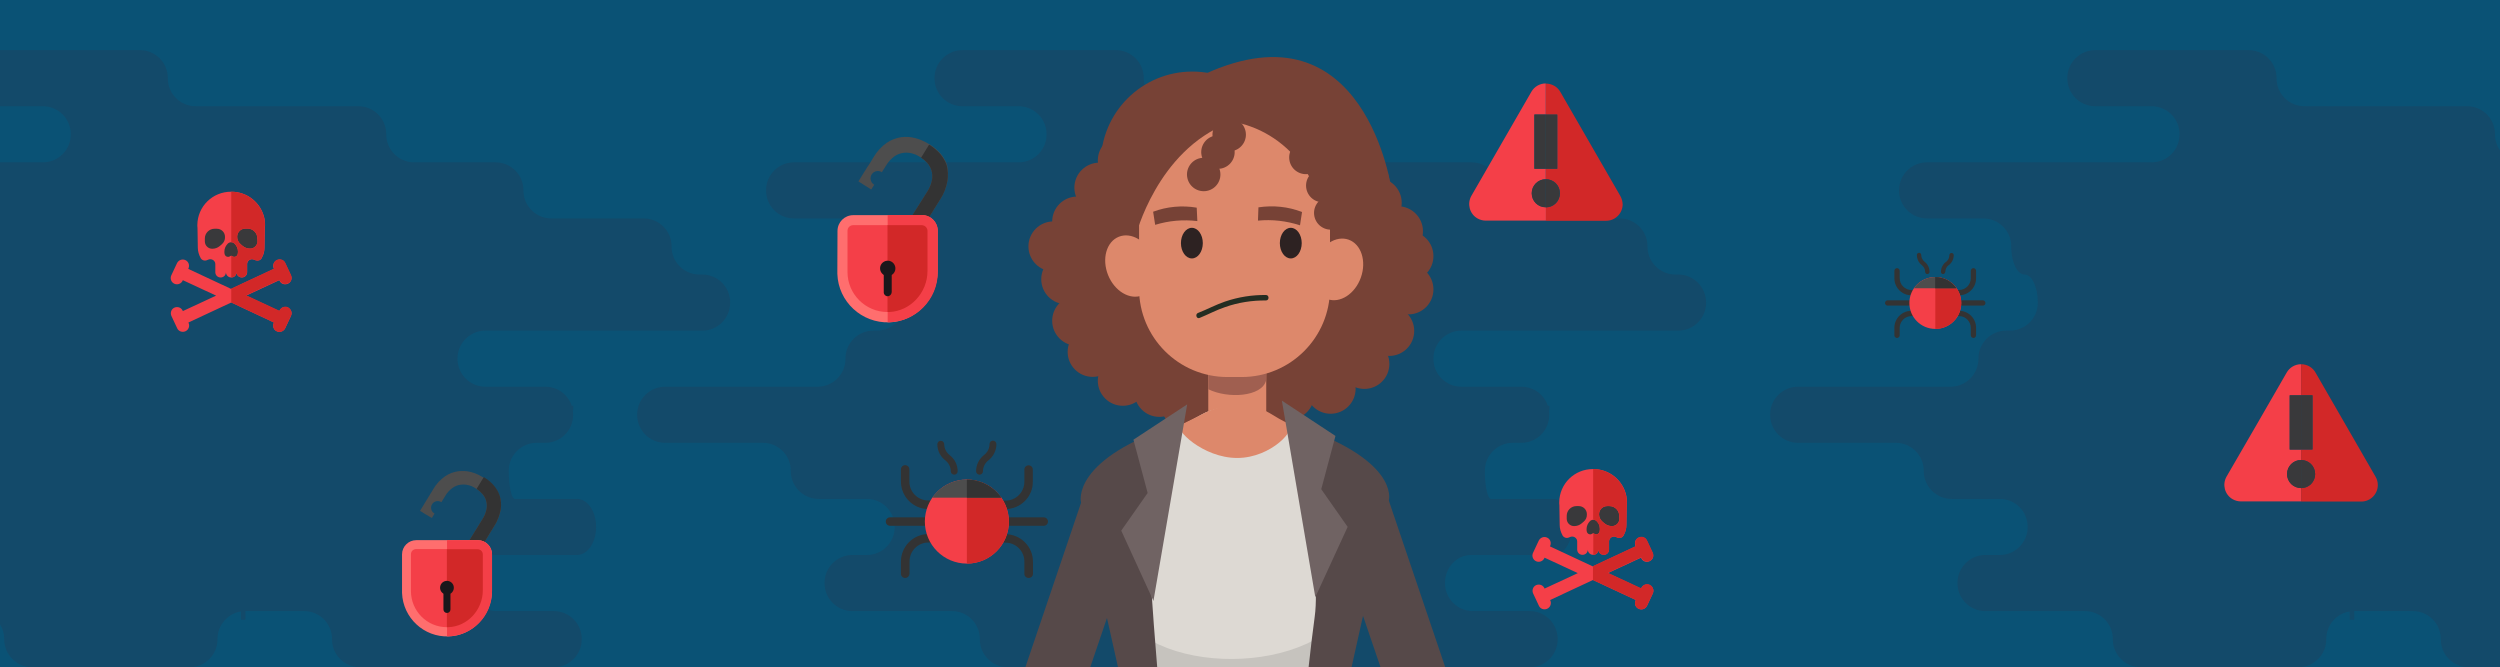 <?xml version="1.0" encoding="utf-8"?>
<!-- Generator: Adobe Illustrator 23.0.1, SVG Export Plug-In . SVG Version: 6.00 Build 0)  -->
<svg version="1.1" xmlns="http://www.w3.org/2000/svg" xmlns:xlink="http://www.w3.org/1999/xlink" x="0px" y="0px" width="1600px"
	 height="427px" viewBox="0 0 1600 427" style="enable-background:new 0 0 1600 427;" xml:space="preserve">
<style type="text/css">
	.st0{fill:#0A5275;}
	.st1{opacity:0.6;fill:#1A4562;enable-background:new    ;}
	.st2{fill:#4D4D4D;}
	.st3{fill:#333333;}
	.st4{fill:#F43F48;}
	.st5{fill:#D22828;}
	.st6{fill:#FF6E6E;}
	.st7{fill:#1A171B;}
	.st8{fill:#774236;}
	.st9{fill:#DD886B;}
	.st10{fill:#A05F50;}
	.st11{fill:#2D2222;}
	.st12{fill:#242D22;}
	.st13{fill:#DDD9D3;}
	.st14{fill:#C6C3BE;}
	.st15{fill:#564949;}
	.st16{fill:#706363;}
	.st17{fill:#39393B;}
</style>
<g id="bg_1_">
	<g id="bg">
		<rect class="st0" width="1600" height="427"/>
	</g>
</g>
<g id="Layer_1">
	<path class="st1" d="M1074.1,175.7h-1.9c-9.8,0-17.8-8-17.8-17.8v-0.3c0-9.8-8-17.8-17.8-17.8h-59.2c-9.8,0-17.8-8-17.8-17.8v-0.3
		c0-9.8-8-17.8-17.8-17.8h-52.2c-9.8,0-17.8-8-17.8-17.8v-0.3c0-9.8-8-17.8-17.8-17.8H749.8C740,68,732,60,732,50.2v-0.3
		c0-9.8-8-17.8-17.8-17.8h-98.3c-9.8,0-17.8,8-17.8,17.8v0.3c0,9.8,8,17.8,17.8,17.8H652c9.8,0,17.8,8,17.8,17.8v0.3
		c0,9.8-8,17.8-17.8,17.8H508.1c-9.8,0-17.8,8-17.8,17.8v0.3c0,9.8,8,17.8,17.8,17.8h36.2c9.8,0,17.8,8,17.8,17.8v0.3
		c0,9.8,3.8,17.8,8.5,17.8s8.5,8,8.5,17.8v0.3c0,9.8-8,17.8-17.8,17.8h-2.4c-9.8,0-17.8,8-17.8,17.8v0.3c0,9.8-8,17.8-17.8,17.8
		h-97.7c-9.8,0-17.8,8-17.8,17.8v0.3c0,9.8,8,17.8,17.8,17.8h62.7c9.8,0,17.8,8,17.8,17.8v0.3c0,9.8,8,17.8,17.8,17.8h30.9
		c9.8,0,17.8,8,17.8,17.8v0.3c0,9.8-8,17.8-17.8,17.8h-9.3c-9.8,0-17.8,8-17.8,17.8v0.3c0,9.8,8,17.8,17.8,17.8h63.8
		c9.8,0,17.8,8,17.8,17.8v0.3c0,9.8,8,17.8,17.8,17.8H746c9.8,0,17.8-8,17.8-17.8v-0.3c0-8.7,6.4-16.2,15-17.6v5.3h2.9v-5.5h37.6
		c9.8,0,17.8,8,17.8,17.8v0.3c0,9.8,8,17.8,17.8,17.8h32v-1.1h2.9v1.1h89.3c9.8,0,17.8-8,17.8-17.8v-0.3c0-9.8-8-17.8-17.8-17.8
		h-36.5c-9.8,0-17.8-8-17.8-17.8V373c0-9.8,7.5-17.8,16.6-17.8H994c6.7,0,12.2-8,12.2-17.8v-0.3c0-9.8-5.5-17.8-12.2-17.8h-39.8
		c-2.1,0-3.9-8-3.9-17.8v-0.3c0-9.8,8-17.8,17.8-17.8h5.6c9.8,0,17.8-8,17.8-17.8v-0.3c0-0.9-0.1-1.8-0.2-2.7h0.3v-2.9h-1
		c-2.4-7.3-9.2-12.2-16.9-12.2h-38.5c-9.8,0-17.8-8-17.8-17.8v-0.3c0-9.8,8-17.8,17.8-17.8h138.9c9.8,0,17.8-8,17.8-17.8v-0.3
		C1091.8,183.7,1083.9,175.7,1074.1,175.7z"/>
	<path class="st1" d="M449.5,175.7h-1.9c-9.8,0-17.8-8-17.8-17.8v-0.3c0-9.8-8-17.8-17.8-17.8h-59.2c-9.8,0-17.8-8-17.8-17.8v-0.3
		c0-9.8-8-17.8-17.8-17.8H265c-9.8,0-17.8-8-17.8-17.8v-0.3c0-9.8-8-17.8-17.8-17.8H125.2c-9.8,0-17.8-8-17.8-17.8v-0.3
		c0-9.8-8-17.8-17.8-17.8H0V68h27.5c9.8,0,17.8,8,17.8,17.8v0.3c0,9.8-8,17.8-17.8,17.8H0v295.7c1.8,2.8,2.7,6,2.7,9.3v0.3
		c0,9.8,8,17.8,17.8,17.8h100.9c9.8,0,17.8-8,17.8-17.8v-0.3c0-8.7,6.4-16.2,15-17.6v5.3h2.9v-5.5h37.6c9.8,0,17.8,8,17.8,17.8v0.3
		c0,9.8,8,17.8,17.8,17.8h32v4.4h2.9V427h89.3c9.8,0,17.8-8,17.8-17.8v-0.3c0-9.8-8-17.8-17.8-17.8H318c-9.8,0-17.8-8-17.8-17.8V373
		c0-9.8,7.5-17.8,16.6-17.8h52.5c6.7,0,12.2-8,12.2-17.8v-0.3c0-9.8-5.5-17.8-12.2-17.8h-39.8c-2.1,0-3.9-8-3.9-17.8v-0.3
		c0-9.8,8-17.8,17.8-17.8h5.6c9.8,0,17.8-8,17.8-17.8v-0.3c0-0.9-0.1-1.8-0.2-2.7h0.3v-2.9h-1c-2.4-7.3-9.2-12.2-16.9-12.2h-38.4
		c-9.8,0-17.8-8-17.8-17.8v-0.3c0-9.8,8-17.8,17.8-17.8h138.9c9.8,0,17.8-8,17.8-17.8v-0.3C467.3,183.7,459.3,175.7,449.5,175.7z"/>
	<path class="st1" d="M1600,96.2c-2.1-3-3.2-6.5-3.2-10.1v-0.3c0-9.8-8-17.8-17.8-17.8h-104.2c-9.8,0-17.8-8-17.8-17.8v-0.3
		c0-9.8-8-17.8-17.8-17.8h-98.3c-9.8,0-17.8,8-17.8,17.8v0.3c0,9.8,8,17.8,17.8,17.8h36.2c9.8,0,17.8,8,17.8,17.8v0.3
		c0,9.8-8,17.8-17.8,17.8h-143.9c-9.8,0-17.8,8-17.8,17.8v0.3c0,9.8,8,17.8,17.8,17.8h36.2c9.8,0,17.8,8,17.8,17.8v0.3
		c0,9.8,3.8,17.8,8.5,17.8s8.5,8,8.5,17.8v0.3c0,9.8-8,17.8-17.8,17.8h-2.4c-9.8,0-17.8,8-17.8,17.8v0.3c0,9.8-8,17.8-17.8,17.8
		h-97.7c-9.8,0-17.8,8-17.8,17.8v0.3c0,9.8,8,17.8,17.8,17.8h62.7c9.8,0,17.8,8,17.8,17.8v0.3c0,9.8,8,17.8,17.8,17.8h30.9
		c9.8,0,17.8,8,17.8,17.8v0.3c0,9.8-8,17.8-17.8,17.8h-9.3c-9.8,0-17.8,8-17.8,17.8v0.3c0,9.8,8,17.8,17.8,17.8h63.8
		c9.8,0,17.8,8,17.8,17.8v0.3c0,9.8,8,17.8,17.8,17.8h101c9.8,0,17.8-8,17.8-17.8v-0.3c0-8.7,6.4-16.2,15-17.6v5.3h2.9v-5.5h37.6
		c9.8,0,17.8,8,17.8,17.8v0.3c0,9.8,8,17.8,17.8,17.8h20.1L1600,96.2L1600,96.2z"/>
	<title>art-protect-02-wide-01</title>
	<path class="st2" d="M588.5,100.5L588.5,100.5l-0.5-0.3L588.5,100.5z"/>
	<path class="st2" d="M589.1,100.9l-0.6-0.4L589.1,100.9z"/>
	<path class="st2" d="M592.9,91.8l-0.3-0.2L592.9,91.8z"/>
	<g>
		<path class="st3" d="M668,336.5h-98.4c-1.5,0-2.7-1.2-2.7-2.7s1.2-2.7,2.7-2.7H668c1.5,0,2.7,1.2,2.7,2.7S669.5,336.5,668,336.5
			L668,336.5z"/>
		<path class="st3" d="M643.5,325.8h-5.1c-1.5,0-2.7-1.2-2.7-2.7s1.2-2.7,2.7-2.7h5.1c6.7,0,12.1-5.4,12.1-12.1v-7.8
			c0-1.5,1.2-2.7,2.7-2.7s2.7,1.2,2.7,2.7v7.8C661.1,317.9,653.2,325.8,643.5,325.8z"/>
		<path class="st3" d="M658.3,369.9c-1.5,0-2.7-1.2-2.7-2.7l0,0v-7.8c0-6.7-5.4-12.1-12.1-12.1h-5.1c-1.5,0-2.7-1.2-2.7-2.7
			s1.2-2.7,2.7-2.7h5.1c9.7,0,17.6,7.9,17.6,17.6v7.8C661.1,368.7,659.9,369.9,658.3,369.9L658.3,369.9z"/>
		<path class="st3" d="M599.3,325.8h-5.1c-9.7,0-17.6-7.9-17.6-17.6v-7.8c0-1.5,1.2-2.7,2.7-2.7s2.7,1.2,2.7,2.7v7.8
			c0,6.7,5.4,12.1,12.1,12.1h5.1c1.5,0,2.7,1.2,2.7,2.7S600.8,325.8,599.3,325.8z"/>
		<path class="st3" d="M579.3,369.9c-1.5,0-2.7-1.2-2.7-2.7l0,0v-7.8c0-9.7,7.9-17.6,17.6-17.6h5.1c1.5,0,2.7,1.2,2.7,2.7
			s-1.2,2.7-2.7,2.7h-5.1c-6.7,0-12.1,5.4-12.1,12.1v7.8C582,368.7,580.8,369.9,579.3,369.9L579.3,369.9z"/>
		<path class="st4" d="M645.7,333.8c0,14.8-12,26.9-26.9,26.9l0,0c-14.8,0-26.9-12-26.9-26.9c0-14.8,12-26.8,26.9-26.9l0,0
			C633.6,307,645.6,319,645.7,333.8L645.7,333.8z"/>
		<path class="st5" d="M645.7,333.8c0,14.8-12,26.9-26.9,26.9l0,0V307l0,0C633.6,307,645.6,319,645.7,333.8L645.7,333.8z"/>
		<path class="st2" d="M640.9,318.5h-44.2c5-7.3,13.3-11.6,22.1-11.6l0,0C627.6,306.9,635.9,311.3,640.9,318.5z"/>
		<path class="st3" d="M640.9,318.5h-22.1v-11.6l0,0C627.6,306.9,635.9,311.3,640.9,318.5z"/>
		<path class="st3" d="M626.9,303.8c-1.2,0-2.2-1-2.2-2.2l0,0c0-4.1,1.9-7.9,5.1-10.4l0.1-0.1c2.1-1.6,3.4-4.2,3.4-6.9
			c0-1.2,1-2.2,2.2-2.2s2.2,1,2.2,2.2l0,0c0,4.1-1.9,7.9-5.1,10.4l-0.1,0.1c-2.1,1.6-3.4,4.2-3.4,6.9
			C629.1,302.8,628.1,303.8,626.9,303.8z"/>
		<path class="st3" d="M610.7,303.8c-1.2,0-2.2-1-2.2-2.2l0,0c0-2.7-1.3-5.2-3.4-6.9c-3.3-2.5-5.2-6.3-5.2-10.4c0-1.2,1-2.2,2.2-2.2
			s2.2,1,2.2,2.2l0,0c0,2.7,1.3,5.2,3.4,6.9c3.3,2.5,5.2,6.3,5.2,10.4C612.9,302.8,611.9,303.8,610.7,303.8L610.7,303.8z"/>
	</g>
	<path class="st3" d="M1269,195.6h-60.9c-0.9,0-1.7-0.8-1.7-1.7c0-0.9,0.8-1.7,1.7-1.7l0,0h60.9c0.9,0,1.7,0.8,1.7,1.7
		C1270.7,194.9,1269.9,195.6,1269,195.6L1269,195.6L1269,195.6z"/>
	<path class="st3" d="M1253.8,189h-3.1c-0.9,0-1.7-0.8-1.7-1.7c0-0.9,0.8-1.7,1.7-1.7l0,0h3.1c4.1,0,7.5-3.4,7.5-7.5v-4.8
		c0-0.9,0.8-1.7,1.7-1.7c0.9,0,1.7,0.8,1.7,1.7v4.8C1264.7,184.1,1259.8,189,1253.8,189z"/>
	<path class="st3" d="M1263,216.3c-0.9,0-1.7-0.8-1.7-1.7v-4.8c0-4.1-3.4-7.5-7.5-7.5h-3.1c-0.9,0-1.7-0.8-1.7-1.7
		c0-0.9,0.8-1.7,1.7-1.7l0,0h3.1c6,0,10.9,4.9,10.9,10.9v4.8C1264.7,215.5,1263.9,216.3,1263,216.3L1263,216.3z"/>
	<path class="st3" d="M1226.4,189h-3.1c-6,0-10.9-4.9-10.9-10.9v-4.8c0-0.9,0.8-1.7,1.7-1.7c0.9,0,1.7,0.8,1.7,1.7v4.8
		c0,4.1,3.4,7.5,7.5,7.5h3.1c0.9,0,1.7,0.8,1.7,1.7C1228.1,188.2,1227.4,189,1226.4,189L1226.4,189z"/>
	<path class="st3" d="M1214.1,216.3c-0.9,0-1.7-0.8-1.7-1.7v-4.8c0-6,4.9-10.9,10.9-10.9h3.1c0.9,0,1.7,0.8,1.7,1.7
		c0,0.9-0.8,1.7-1.7,1.7l0,0h-3.1c-4.1,0-7.5,3.4-7.5,7.5v4.8C1215.8,215.5,1215,216.3,1214.1,216.3L1214.1,216.3z"/>
	<path class="st4" d="M1255.2,193.9c0,9.2-7.4,16.6-16.6,16.6l0,0c-9.2,0-16.6-7.4-16.6-16.6c0-9.2,7.4-16.6,16.6-16.6l0,0
		C1247.7,177.3,1255.2,184.8,1255.2,193.9L1255.2,193.9z"/>
	<path class="st5" d="M1255.2,193.9c0,9.2-7.4,16.6-16.6,16.6l0,0v-33.2l0,0C1247.7,177.3,1255.2,184.8,1255.2,193.9L1255.2,193.9z"
		/>
	<path class="st2" d="M1252.2,184.5h-27.3c3.1-4.5,8.2-7.2,13.7-7.2l0,0C1244,177.3,1249.1,180,1252.2,184.5z"/>
	<path class="st3" d="M1252.2,184.5h-13.7v-7.2l0,0C1244,177.3,1249.1,180,1252.2,184.5z"/>
	<path class="st3" d="M1243.6,175.4c-0.8,0-1.4-0.6-1.4-1.4c0-2.5,1.2-4.9,3.2-6.4h0.1c1.3-1,2.1-2.6,2.1-4.3c0-0.8,0.6-1.4,1.4-1.4
		c0.7,0,1.4,0.6,1.4,1.4c0,2.5-1.2,4.9-3.2,6.4h-0.1c-1.3,1-2.1,2.6-2.1,4.3C1244.9,174.7,1244.3,175.4,1243.6,175.4z"/>
	<path class="st3" d="M1233.5,175.4c-0.8,0-1.4-0.6-1.4-1.4c0-1.7-0.8-3.2-2.1-4.3c-2-1.5-3.2-3.9-3.2-6.5c0-0.8,0.6-1.4,1.4-1.4
		s1.4,0.6,1.4,1.4l0,0c0,1.7,0.8,3.2,2.1,4.3c2,1.5,3.2,3.9,3.2,6.5C1234.9,174.7,1234.3,175.4,1233.5,175.4z"/>
	<path class="st2" d="M606.4,115.6c-0.7,4.3-2.3,8.3-4.6,11.9c-0.8,1.3-1.6,2.6-2.4,3.8c-0.8,1.3-1.6,2.6-2.4,3.9
		c-0.8,1.3-1.6,2.5-2.4,3.8c-0.8,1.3-1.6,2.5-2.4,3.8c-0.7-0.4-1.4-0.8-2.1-1.3c-0.4-0.2-0.8-0.5-1.2-0.8c-0.3-0.2-0.6-0.3-0.8-0.5
		c-0.7-0.4-1.4-0.8-2.1-1.3c-0.4-0.2-0.8-0.5-1.1-0.7s-0.6-0.4-0.9-0.6c0.8-1.3,1.6-2.6,2.4-3.8s1.6-2.6,2.4-3.8s1.6-2.6,2.4-3.8
		s1.6-2.6,2.4-3.8c1.4-2.2,2.4-4.7,2.9-7.4c0.3-2,0.2-4.1-0.4-6.1c-0.6-1.7-1.5-3.4-2.7-4.7c-1.1-1.2-2.4-2.3-3.8-3.2l0,0l0,0l0,0
		l-0.1-0.1c-0.7-0.4-1.1-0.7-1.3-0.8l-0.1-0.1c-1.3-0.8-2.8-1.4-4.3-1.8c-1.8-0.5-3.6-0.6-5.5-0.4c-2.1,0.3-4.1,1-5.8,2.2
		c-2.2,1.6-4,3.6-5.4,5.9c-1.2,1.9-2,3.3-2.7,4.3c-2.2-1.4-5.1-0.8-6.5,1.4s-0.8,5.1,1.4,6.5c0.1,0.1,0.2,0.1,0.2,0.1
		c-0.5,0.8-1.1,1.9-1.9,3.1c-0.3-0.2-0.6-0.4-0.9-0.6c-0.4-0.2-0.8-0.5-1.1-0.7c-0.7-0.4-1.4-0.8-2.1-1.3c-0.3-0.2-0.6-0.3-0.8-0.5
		c-0.4-0.2-0.8-0.5-1.2-0.8c-0.7-0.4-1.4-0.8-2.1-1.3c1.5-2.5,2.5-4,3.2-5.2c0.7-1.1,1.1-1.8,1.6-2.5c0.4-0.7,0.8-1.4,1.6-2.5
		s1.7-2.7,3.2-5.2c2.2-3.7,5.1-6.9,8.5-9.3c2.8-1.9,6-3.1,9.3-3.6c3-0.4,6.1-0.2,9,0.6c2.7,0.7,5.3,1.8,7.7,3.2
		c0.1,0.1,0.2,0.1,0.3,0.2c0.1,0.1,0.2,0.1,0.4,0.2c0.3,0.2,0.5,0.3,0.6,0.4l0,0c0.1,0,0.1,0.1,0.2,0.1c0,0,0,0,0.1,0l0,0l0,0
		c2.4,1.5,4.5,3.3,6.4,5.3c2,2.2,3.6,4.8,4.6,7.7C606.7,109,606.9,112.3,606.4,115.6z"/>
	<path class="st3" d="M606.4,115.6c-0.7,4.3-2.3,8.3-4.6,11.9c-0.8,1.3-1.6,2.6-2.4,3.8c-0.8,1.3-1.6,2.6-2.4,3.9
		c-0.8,1.3-1.6,2.5-2.4,3.8c-0.8,1.3-1.6,2.5-2.4,3.8c-0.7-0.4-1.4-0.8-2.1-1.3c-0.4-0.2-0.8-0.5-1.2-0.8c-0.3-0.2-0.6-0.3-0.8-0.5
		c-0.7-0.4-1.4-0.8-2.1-1.3c-0.4-0.2-0.8-0.5-1.1-0.7s-0.6-0.4-0.9-0.6c0.8-1.3,1.6-2.6,2.4-3.8s1.6-2.6,2.4-3.8s1.6-2.6,2.4-3.8
		s1.6-2.6,2.4-3.8c1.4-2.2,2.4-4.7,2.9-7.4c0.3-2,0.2-4.1-0.4-6.1c-0.6-1.7-1.5-3.4-2.7-4.7c-1.1-1.2-2.4-2.3-3.8-3.2l0,0l0,0l0,0
		l-0.1-0.1l5.1-8.3l0,0c0.1,0,0.1,0.1,0.2,0.1c0,0,0,0,0.1,0l0,0l0,0c2.4,1.5,4.5,3.3,6.4,5.3c2,2.2,3.6,4.8,4.6,7.7
		C606.7,109,606.9,112.3,606.4,115.6z"/>
	<path class="st6" d="M536,147.8c0-5.6,4.5-10.1,10.1-10.1l0,0H590c5.6,0,10.1,4.5,10.1,10.1v25.6c0,17.4-13.5,32.2-30.9,32.9
		c-17.7,0.6-32.7-13.2-33.3-31c0-0.4,0-0.8,0-1.1L536,147.8z"/>
	<path class="st4" d="M593.6,147.8v25.6c0,14-11,25.8-24.6,26.3c-0.3,0-0.7,0-1,0c-14.1,0-25.6-11.5-25.6-25.6v-26.4
		c0-2,1.6-3.6,3.6-3.6l0,0h44C592,144.1,593.6,145.8,593.6,147.8L593.6,147.8z"/>
	<path class="st4" d="M600.2,174.2c0,17.7-14.4,32.1-32.1,32.1v-68.7h22c5.6,0,10.1,4.5,10.1,10.1V174.2z"/>
	<path class="st5" d="M593.6,147.8v25.6c0,14-11,25.8-24.6,26.3c-0.3,0-0.7,0-1,0v-55.6h22C592,144.2,593.6,145.8,593.6,147.8
		L593.6,147.8z"/>
	<path class="st7" d="M568.1,189.6c-1.4,0-2.5-1.1-2.5-2.5V176l-0.5-0.4c-2.1-1.7-2.5-4.8-0.8-6.9c1.7-2.1,4.8-2.5,6.9-0.8
		c2.1,1.7,2.5,4.8,0.8,6.9c-0.2,0.3-0.5,0.6-0.8,0.8l-0.5,0.4v11C570.6,188.4,569.5,189.6,568.1,189.6z"/>
	<path class="st2" d="M320.5,326c-0.7,3.8-2.1,7.5-4.2,10.7c-0.7,1.2-1.4,2.3-2.1,3.4s-1.4,2.3-2.1,3.5s-1.4,2.3-2.1,3.4
		s-1.4,2.3-2.1,3.4c-0.6-0.4-1.2-0.8-1.9-1.2c-0.4-0.2-0.7-0.4-1.1-0.7c-0.2-0.1-0.5-0.3-0.7-0.5c-0.6-0.4-1.3-0.8-1.9-1.1
		c-0.3-0.2-0.7-0.4-1-0.6s-0.6-0.3-0.9-0.5c0.7-1.1,1.4-2.3,2.1-3.4s1.4-2.3,2.1-3.4s1.4-2.3,2.1-3.4s1.4-2.3,2.1-3.4
		c1.3-2,2.2-4.3,2.6-6.6c0.3-1.8,0.2-3.7-0.4-5.5c-0.5-1.6-1.4-3-2.5-4.2c-1-1.1-2.1-2.1-3.4-2.9l0,0l0,0l0,0l-0.1-0.1
		c-0.6-0.4-1-0.6-1.2-0.7l-0.1-0.1c-1.2-0.7-2.5-1.3-3.9-1.6c-1.6-0.4-3.3-0.5-4.9-0.3c-1.9,0.2-3.6,0.9-5.2,2
		c-2,1.4-3.6,3.2-4.8,5.3c-1.1,1.7-1.8,2.9-2.4,3.9c-1.9-1.3-4.6-0.8-5.9,1.2c-1.3,1.9-0.8,4.6,1.2,5.9c0.1,0.1,0.2,0.1,0.3,0.2
		c-0.5,0.8-1,1.7-1.7,2.8c-0.3-0.2-0.6-0.3-0.9-0.5s-0.7-0.4-1-0.6c-0.6-0.4-1.2-0.8-1.9-1.1c-0.2-0.1-0.5-0.3-0.8-0.5
		c-0.4-0.2-0.7-0.5-1.1-0.7c-0.6-0.4-1.2-0.8-1.9-1.1c1.3-2.2,2.2-3.6,2.8-4.6s1-1.7,1.4-2.3s0.8-1.3,1.4-2.3s1.5-2.4,2.8-4.6
		c1.9-3.3,4.5-6.2,7.7-8.4c2.5-1.7,5.4-2.8,8.4-3.2c2.7-0.3,5.5-0.2,8.1,0.5c2.4,0.6,4.7,1.6,6.9,2.9c0.1,0.1,0.2,0.1,0.3,0.2
		c0.1,0.1,0.2,0.1,0.4,0.2c0.2,0.1,0.4,0.3,0.6,0.4l0,0c0.1,0,0.1,0.1,0.2,0.1c0,0,0,0,0.1,0l0,0l0,0c2.1,1.3,4.1,2.9,5.8,4.8
		c1.8,2,3.2,4.3,4.1,6.9C320.7,320,320.9,323,320.5,326z"/>
	<path class="st3" d="M320.5,326c-0.7,3.8-2.1,7.5-4.2,10.7c-0.7,1.2-1.4,2.3-2.1,3.4s-1.4,2.3-2.1,3.5s-1.4,2.3-2.1,3.4
		s-1.4,2.3-2.1,3.4c-0.6-0.4-1.2-0.8-1.9-1.2c-0.4-0.2-0.7-0.4-1.1-0.7c-0.2-0.1-0.5-0.3-0.7-0.5c-0.6-0.4-1.3-0.8-1.9-1.1
		c-0.3-0.2-0.7-0.4-1-0.6s-0.6-0.3-0.9-0.5c0.7-1.1,1.4-2.3,2.1-3.4s1.4-2.3,2.1-3.4s1.4-2.3,2.1-3.4s1.4-2.3,2.1-3.4
		c1.3-2,2.2-4.3,2.6-6.6c0.3-1.8,0.2-3.7-0.4-5.5c-0.5-1.6-1.4-3-2.5-4.2c-1-1.1-2.1-2.1-3.4-2.9l0,0l0,0l0,0l-0.1-0.1l4.6-7.5l0,0
		c0.1,0,0.1,0.1,0.2,0.1c0,0,0,0,0.1,0l0,0l0,0c2.1,1.3,4.1,2.9,5.8,4.8c1.8,2,3.2,4.3,4.1,6.9C320.7,320,320.9,323,320.5,326z"/>
	<path class="st6" d="M257.3,354.8c0-5,4.1-9.1,9.1-9.1h39.4c5,0,9.1,4.1,9.1,9.1v23c0,15.6-12.1,28.9-27.7,29.5
		c-15.9,0.6-29.3-11.9-29.9-27.8c0-0.3,0-0.7,0-1V354.8z"/>
	<path class="st4" d="M309,354.8v23c0,12.6-9.9,23.2-22.1,23.6c-0.3,0-0.6,0-0.9,0c-12.7,0-22.9-10.3-23-23v-23.7
		c0-1.8,1.4-3.2,3.2-3.3l0,0h39.4C307.6,351.6,309,353,309,354.8L309,354.8z"/>
	<path class="st4" d="M314.9,378.5c0,15.9-12.9,28.8-28.8,28.8v-61.6h19.7c5,0,9.1,4.1,9.1,9.1L314.9,378.5L314.9,378.5z"/>
	<path class="st5" d="M309,354.8v23c0,12.6-9.9,23.2-22.1,23.6c-0.3,0-0.6,0-0.9,0v-49.9h19.7C307.6,351.6,309,353,309,354.8
		L309,354.8z"/>
	<path class="st7" d="M286.1,392.3c-1.3,0-2.3-1-2.3-2.3v-10l-0.5-0.4c-1.9-1.5-2.2-4.3-0.7-6.2c1.5-1.9,4.3-2.2,6.2-0.7
		c1.9,1.5,2.2,4.3,0.7,6.2c-0.2,0.3-0.5,0.5-0.7,0.7l-0.5,0.4v10C288.3,391.3,287.3,392.3,286.1,392.3z"/>
	<g>
		<circle class="st8" cx="682.4" cy="178.7" r="16"/>
		<circle class="st8" cx="674.2" cy="157.7" r="16"/>
		<g>
			<circle class="st8" cx="761.4" cy="257.8" r="18.5"/>
			<circle class="st8" cx="816.2" cy="260.5" r="16"/>
			<circle class="st8" cx="763.1" cy="104.4" r="58.6"/>
			<path class="st8" d="M770.8,47.5c0,0,31.6,95.9,92.5,95.9c32.6,0,27.4-21.5,27.4-21.5S874.2,0,770.8,47.5z"/>
			<circle class="st8" cx="825.1" cy="252.5" r="16"/>
			<circle class="st8" cx="742" cy="250.8" r="16"/>
			<path class="st8" d="M859.4,104.6l14.2,15.1c36.1,38.5,24.6,100.9-22.7,124.1c-41.4,20.3-93,29.2-140.9-8.7l0,0
				c-30.9-26.4-36.5-72.1-12.9-105.3c15.3-21.4,29-40.5,29.2-40.9C726.8,88,859.4,104.6,859.4,104.6z"/>
			<path class="st9" d="M789.5,196.6h4.7c9,0,16.2,7.3,16.2,16.2v71.8c0,9-7.3,16.2-16.2,16.2h-4.7c-9,0-16.2-7.3-16.2-16.2v-71.8
				C773.2,203.8,780.5,196.6,789.5,196.6z"/>
			<path class="st10" d="M773.2,231.1l37.8-8.8l-0.7,21.2c-2.7,10.5-24.5,11.8-37,5.6V231.1z"/>
			<path class="st9" d="M785.6,73.2h9c31.3,0,56.6,25.3,56.6,56.6v54.9c0,31.3-25.3,56.6-56.6,56.6h-9c-31.3,0-56.6-25.3-56.6-56.6
				v-54.9C729,98.5,754.4,73.2,785.6,73.2z"/>
			
				<ellipse transform="matrix(0.335 -0.942 0.942 0.335 407.157 921.427)" class="st9" cx="856.4" cy="172.3" rx="20.2" ry="15.5"/>
			
				<ellipse transform="matrix(0.928 -0.373 0.373 0.928 -11.44 281.912)" class="st9" cx="723.5" cy="170.5" rx="15.5" ry="20.2"/>
			<ellipse class="st11" cx="826.1" cy="155.6" rx="7" ry="9.8"/>
			<ellipse class="st11" cx="762.8" cy="155.6" rx="7" ry="9.8"/>
			<path class="st8" d="M739.3,143.9c8.8-2.7,18-3.5,27-2.4l-0.4-8.6c-9.4-1.6-19.1-0.7-27.9,2.6L739.3,143.9z"/>
			<path class="st8" d="M805.1,141.2c9.1-0.9,18.3,0.2,26.9,3l1.3-8.5c-8.9-3.5-18.5-4.4-27.9-3L805.1,141.2z"/>
			<path class="st12" d="M767.7,203.5c5.4-2.2,10.6-5,16.2-6.9c8.4-3,17.4-4.4,26.3-4.3c2.2,0,2.2-3.5,0-3.5
				c-8.9-0.1-17.7,1.3-26.2,4.2c-5.9,2-11.4,5-17.3,7.3C764.8,201,765.7,204.3,767.7,203.5L767.7,203.5z"/>
			<path class="st8" d="M785,77.4c0,0,51.8,2.2,64.7,68.2c0,0,56.8-77-47.2-96.2L785,77.4z"/>
			<path class="st8" d="M726.8,151.1c0,0,13.6-54.6,59.4-72.3l16.2-29.3c0,0-78.1-11.2-83,59.1C717.6,136.3,726.8,151.1,726.8,151.1
				z"/>
			<circle class="st8" cx="689.4" cy="205.3" r="16"/>
			<circle class="st8" cx="699.3" cy="225.2" r="16"/>
			<circle class="st8" cx="718.6" cy="243.7" r="16"/>
			<circle class="st8" cx="873.2" cy="232.9" r="16"/>
			<circle class="st8" cx="851.6" cy="248.8" r="16"/>
			<circle class="st8" cx="889.1" cy="211.8" r="16"/>
			<circle class="st8" cx="901.4" cy="185.2" r="16"/>
			<circle class="st8" cx="901.4" cy="163.9" r="16"/>
			<circle class="st8" cx="894.7" cy="148" r="16"/>
			<circle class="st8" cx="873.2" cy="116.5" r="16"/>
			<circle class="st8" cx="863.7" cy="100.6" r="16"/>
			<circle class="st8" cx="848.2" cy="84.7" r="16"/>
			
				<ellipse transform="matrix(0.978 -0.209 0.209 0.978 -0.586 166.462)" class="st8" cx="786.6" cy="86" rx="10.7" ry="10.7"/>
			
				<ellipse transform="matrix(0.978 -0.209 0.209 0.978 -9.623 181.161)" class="st8" cx="851.6" cy="136.1" rx="10.7" ry="10.7"/>
			
				<ellipse transform="matrix(0.978 -0.209 0.209 0.978 -6.087 179.699)" class="st8" cx="846.5" cy="118.6" rx="10.7" ry="10.7"/>
			
				<ellipse transform="matrix(0.978 -0.209 0.209 0.978 -2.56 177.041)" class="st8" cx="835.7" cy="100.6" rx="10.7" ry="10.7"/>
			
				<ellipse transform="matrix(0.978 -0.209 0.209 0.978 -3.082 165.19)" class="st8" cx="779.4" cy="97.2" rx="10.7" ry="10.7"/>
			
				<ellipse transform="matrix(0.978 -0.209 0.209 0.978 -6.286 163.617)" class="st8" cx="770.3" cy="111.5" rx="10.7" ry="10.7"/>
			<circle class="st8" cx="731.9" cy="87.8" r="16"/>
			<circle class="st8" cx="718.6" cy="102.7" r="16"/>
			<circle class="st8" cx="703.6" cy="120.1" r="16"/>
			<circle class="st8" cx="689.4" cy="141.8" r="16"/>
			<circle class="st8" cx="881.1" cy="129.8" r="16"/>
			<path class="st13" d="M769.6,265c4.9-2.9,18.3-5.7,19.9-5.1c1.7-0.7,13.9,1.5,19,4.2c30.6,16.5,78.6,26.6,79.1,52.6
				c0,0-0.3,18.6-16.1,19l-80.5,1.6l-80.5,1.6c-15.9,0.4-16.8-18.3-16.8-18.3C693.2,294.5,739.6,282.7,769.6,265z"/>
			<path class="st13" d="M852.6,426.9l34.9-110.2L824.5,333h-70.1l-60.7-13c0,0,19.1,59.7,34,107H852.6z"/>
			<path class="st14" d="M852.6,426.9l13.6-43.1c-21.2,50.4-135.1,50.3-152,1.4c0,0,6.4,19.9,13.3,41.7H852.6z"/>
			<path class="st9" d="M791.8,293.1c22.1,0,38.8-19.1,32.9-22c-4.2-1.9-8.2-4.3-12.1-6.7c-4.9-3.2-17.6-6.1-20.8-5.9
				c-3.1-0.2-15.2,2.9-20.3,5.5c-5.8,3-11,5.6-15.8,7.9C750.8,274.3,769.8,293.1,791.8,293.1z"/>
			<path class="st15" d="M883.5,426.9h41.4c-0.4-1.2-0.8-2.5-1.2-3.6l-37.9-111.9c-3.1-9-13.6-14.1-23.2-11.3l-2.6,0.8
				c-9.7,2.8-15.2,12.6-12.1,21.6L883.5,426.9z"/>
			<path class="st15" d="M697.8,426.9l35.5-104.4c3.1-9-2.3-18.8-12.1-21.6l-2.6-0.8c-9.7-2.8-20.1,2.2-23.2,11.3l-37.9,111.9
				c-0.4,1.2-0.8,2.4-1.2,3.6H697.8z"/>
			<path class="st15" d="M715.5,426.9h25.1c-1.7-20.5-2.9-36.8-3.4-44.8c-2-35.2,17.7-111,17.7-111c-69.8,22.3-63.1,50.1-63.1,50.1
				L715.5,426.9z"/>
			<path class="st15" d="M841.4,394.8c-1.3,9.5-2.6,20.4-3.9,32.2H865l23.9-107.1c0,0,7-26.3-62.8-48.7
				C826.1,271.1,846.3,359.9,841.4,394.8z"/>
			<polygon class="st16" points="820.4,256.4 854.7,279 845.6,313.1 862.5,337.2 841.8,382.2 			"/>
			<polygon class="st16" points="759.8,258.8 725.4,281.4 734.5,315.5 717.6,339.6 738.2,384.6 			"/>
		</g>
	</g>
	<path class="st17" d="M1003,340.1l-2.7-13.3l4-8c0,0,20,4,21.3,2.7s13.3,1.3,13.3,1.3l-1.3,13.3l-12,5.3l-6.2,4.9l-8.4-3.5
		L1003,340.1z"/>
	<path class="st4" d="M1040.9,317.5c-2.1-10.1-10.9-17.3-21.2-17.3h-0.1c-11.9-0.1-21.6,9.4-21.7,21.3c0,0.6,0,1.2,0.1,1.8l0.2,12.7
		c0,2.3,0.7,4.6,1.8,6.6v0.1c0.8,1.3,2.3,1.9,3.8,1.4l1.3-0.5c1.6-0.6,3.4,0.2,4.1,1.8c0.1,0.4,0.2,0.7,0.2,1.1v5.2
		c0,1.9,1.5,3.4,3.4,3.4s3.4-1.5,3.4-3.4l0,0c0,0.1,0,0.1,0,0.2c0.1,1.8,1.6,3.2,3.4,3.2h0.1c1.9,0,3.3-1.5,3.3-3.4
		c0,0.1,0,0.1,0,0.2c0.1,1.9,1.7,3.3,3.6,3.2c1.8-0.1,3.2-1.6,3.2-3.4v-5.2c0-1.7,1.4-3.1,3.1-3.1c0.4,0,0.8,0.1,1.1,0.2l1.3,0.5
		c1.4,0.5,3,0,3.8-1.4v-0.1c1.2-2,1.8-4.3,1.8-6.6l0.2-12.7C1041.4,321.4,1041.2,319.4,1040.9,317.5z M1013.5,333.9l-1.3,1.1
		c-1.3,1.1-3,1.7-4.7,1.7h-0.1c-2.6,0-4.7-2.1-4.7-4.7v-1.9c0-3.4,2.8-6.2,6.2-6.2l0,0h1.5c2.9,0,5.2,2.3,5.2,5.2l0,0v0.1
		C1015.7,331,1014.9,332.8,1013.5,333.9L1013.5,333.9z M1023.9,338.6c0,0.6-0.1,1.2-0.2,1.8c-0.3,1-1.2,1.6-2.2,1.6l0,0
		c-0.5,0-1-0.2-1.3-0.5l0,0c-0.1-0.1-0.3-0.2-0.5-0.2s-0.4,0-0.6,0.2l0,0c-0.4,0.3-0.9,0.5-1.3,0.5l0,0c-1,0-1.9-0.6-2.2-1.6
		c-0.2-0.6-0.2-1.2-0.2-1.8l0,0c0-1,0.2-1.9,0.6-2.8l0,0c0.4-0.8,0.8-1.5,1.5-2.2l0,0c1.2-1.2,3.1-1.3,4.4-0.1l0.1,0.1l0,0
		c0.6,0.6,1.1,1.4,1.5,2.2l0,0C1023.7,336.6,1023.9,337.6,1023.9,338.6L1023.9,338.6z M1036.4,332c0,2.6-2.1,4.7-4.7,4.7h-0.1
		c-1.7,0-3.4-0.6-4.7-1.7l-1.3-1.1c-1.4-1.2-2.2-2.9-2.2-4.7v-0.1c0-2.9,2.3-5.2,5.2-5.2l0,0h1.5c3.4,0,6.2,2.8,6.2,6.2l0,0
		L1036.4,332z"/>
	<path class="st5" d="M1040.8,317.5c-2.1-10.1-10.9-17.3-21.2-17.3v32.4c0.8,0,1.6,0.4,2.2,1l0,0c0.6,0.6,1.1,1.4,1.5,2.2l0,0
		c0.4,0.9,0.6,1.8,0.6,2.8l0,0c0,0.6-0.1,1.2-0.2,1.8c-0.3,1-1.2,1.6-2.2,1.6l0,0c-0.5,0-1-0.2-1.3-0.5l0,0
		c-0.1-0.1-0.3-0.2-0.5-0.2v13.8c1.9,0,3.3-1.5,3.3-3.4c0,0.1,0,0.1,0,0.2c0.1,1.9,1.7,3.3,3.6,3.2c1.8-0.1,3.2-1.6,3.2-3.4v-5.2
		c0-1.7,1.4-3.1,3.1-3.1c0.4,0,0.8,0.1,1.1,0.2l1.3,0.5c1.4,0.5,3,0,3.8-1.4v-0.1c1.2-2,1.8-4.3,1.8-6.6l0.2-12.7
		C1041.3,321.4,1041.2,319.4,1040.8,317.5z M1036.4,332c0,2.6-2.1,4.7-4.7,4.7h-0.1c-1.7,0-3.4-0.6-4.7-1.7l-1.3-1.1
		c-1.4-1.2-2.2-2.9-2.2-4.7v-0.1c0-2.9,2.3-5.2,5.2-5.2l0,0h1.5c3.4,0,6.2,2.8,6.2,6.2l0,0L1036.4,332z"/>
	<path class="st4" d="M1057.8,379.8l-3.7,7.9c-1,2-3.4,2.9-5.4,1.9c-2-0.9-2.9-3.3-1.9-5.3l0.1-0.3l-27.4-12.8L992.1,384l0.1,0.3
		c0.9,2,0,4.4-2,5.3s-4.4,0.1-5.3-1.9l-3.7-7.9c-0.9-2-0.1-4.4,1.9-5.3s4.4-0.1,5.3,1.9l0,0l0.1,0.3l21.3-9.9l-21.3-9.9l-0.1,0.3
		c-0.9,2-3.3,2.9-5.3,2s-2.9-3.3-2-5.3l0,0l3.7-7.9c1-2,3.4-2.9,5.4-1.9c2,0.9,2.8,3.3,1.9,5.3l-0.1,0.3l27.4,12.8l27.4-12.8
		l-0.1-0.3c-0.9-2,0-4.4,2-5.3s4.4-0.1,5.3,1.9l3.7,7.9c0.9,2,0.1,4.4-2,5.3s-4.4,0.1-5.3-2l-0.1-0.3l-21.3,9.9l21.3,9.9l0.1-0.3
		c0.9-2,3.3-2.9,5.3-2S1058.8,377.7,1057.8,379.8L1057.8,379.8L1057.8,379.8z"/>
	<path class="st5" d="M1057.8,379.8l-3.7,7.9c-1,2-3.4,2.9-5.4,1.9c-2-0.9-2.9-3.3-1.9-5.3l0.1-0.3l-27.4-12.8v-8.9l27.4-12.8
		l-0.1-0.3c-0.9-2,0-4.4,2-5.3s4.4-0.1,5.3,1.9l3.7,7.9c0.9,2,0.1,4.4-2,5.3s-4.4,0.1-5.3-2l0,0l-0.1-0.3l-21.3,9.9l21.3,9.9
		l0.1-0.3c0.9-2,3.3-2.9,5.3-2S1058.8,377.7,1057.8,379.8L1057.8,379.8L1057.8,379.8z"/>
	<path class="st17" d="M131.4,162.6l-2.7-13.3l4-8c0,0,20,4,21.3,2.7s13.3,1.3,13.3,1.3l-1.3,13.3l-12,5.3l-6.2,4.9l-8.4-3.6
		L131.4,162.6z"/>
	<path class="st4" d="M169.3,140c-2.1-10.1-10.9-17.3-21.2-17.3H148c-11.9-0.1-21.6,9.4-21.7,21.3c0,0.6,0,1.2,0.1,1.8l0.2,12.7
		c0,2.3,0.7,4.6,1.8,6.6v0.1c0.8,1.3,2.3,1.9,3.8,1.4l1.3-0.5c1.6-0.6,3.4,0.2,4.1,1.8c0.1,0.4,0.2,0.7,0.2,1.1v5.2
		c0,1.9,1.5,3.4,3.4,3.4s3.4-1.5,3.4-3.4c0,0.1,0,0.1,0,0.2c0.1,1.8,1.6,3.2,3.4,3.2h0.1c1.9,0,3.3-1.5,3.3-3.4c0,0.1,0,0.1,0,0.2
		c0.1,1.9,1.7,3.3,3.6,3.2c1.8-0.1,3.2-1.6,3.2-3.4V169c0-1.7,1.4-3.1,3.1-3.1c0.4,0,0.8,0.1,1.1,0.2l1.3,0.5c1.4,0.5,3,0,3.8-1.4
		v-0.1c1.2-2,1.8-4.3,1.8-6.6l0.2-12.7C169.8,143.9,169.6,141.9,169.3,140z M141.9,156.4l-1.3,1.1c-1.3,1.1-3,1.7-4.7,1.7h-0.1
		c-2.6,0-4.7-2.1-4.7-4.7v-1.9c0-3.4,2.8-6.2,6.2-6.2l0,0h1.5c2.9,0,5.2,2.3,5.2,5.2l0,0v0.1C144.1,153.5,143.3,155.2,141.9,156.4z
		 M152.3,161c0,0.6-0.1,1.2-0.2,1.8c-0.3,1-1.2,1.6-2.2,1.6l0,0c-0.5,0-1-0.2-1.4-0.5l0,0c-0.1-0.1-0.3-0.2-0.5-0.2s-0.4,0-0.6,0.2
		l0,0c-0.4,0.3-0.9,0.5-1.4,0.5l0,0c-1,0-1.9-0.6-2.2-1.6c-0.2-0.6-0.2-1.2-0.2-1.8l0,0c0-1,0.2-1.9,0.6-2.8l0,0
		c0.4-0.8,0.8-1.5,1.5-2.2l0,0c1.2-1.2,3.1-1.3,4.4-0.1l0.1,0.1l0,0c0.6,0.6,1.1,1.4,1.5,2.2l0,0C152.1,159.1,152.3,160,152.3,161
		L152.3,161z M164.8,154.4c0,2.6-2.1,4.7-4.7,4.7H160c-1.7,0-3.4-0.6-4.7-1.7l-1.3-1.1c-1.4-1.2-2.2-2.9-2.2-4.7v-0.1
		c0-2.9,2.3-5.2,5.2-5.2l0,0h1.5c3.4,0,6.2,2.8,6.2,6.2l0,0L164.8,154.4z"/>
	<path class="st5" d="M169.2,140c-2.1-10.1-10.9-17.3-21.2-17.3V155c0.8,0,1.6,0.4,2.2,1l0,0c0.6,0.6,1.1,1.4,1.5,2.2l0,0
		c0.4,0.9,0.6,1.8,0.6,2.8l0,0c0,0.6-0.1,1.2-0.2,1.8c-0.3,1-1.2,1.6-2.2,1.6l0,0c-0.5,0-1-0.2-1.4-0.5l0,0
		c-0.1-0.1-0.3-0.2-0.5-0.2v13.8c1.9,0,3.3-1.5,3.3-3.4c0,0.1,0,0.1,0,0.2c0.1,1.9,1.7,3.3,3.6,3.2c1.8-0.1,3.2-1.6,3.2-3.4V169
		c0-1.7,1.4-3.1,3.1-3.1c0.4,0,0.8,0.1,1.1,0.2l1.3,0.5c1.4,0.5,3,0,3.8-1.4v-0.1c1.2-2,1.8-4.3,1.8-6.6l0.2-12.7
		C169.7,143.9,169.6,141.9,169.2,140z M164.8,154.4c0,2.6-2.1,4.7-4.7,4.7H160c-1.7,0-3.4-0.6-4.7-1.7l-1.3-1.1
		c-1.4-1.2-2.2-2.9-2.2-4.7v-0.1c0-2.9,2.3-5.2,5.2-5.2l0,0h1.5c3.4,0,6.2,2.8,6.2,6.2l0,0L164.8,154.4z"/>
	<path class="st4" d="M186.2,202.2l-3.7,7.9c-1,2-3.4,2.9-5.4,1.9c-2-0.9-2.8-3.3-1.9-5.3l0.1-0.3L148,193.6l-27.4,12.8l0.1,0.3
		c0.9,2,0,4.4-2,5.3s-4.4,0.1-5.3-1.9l-3.7-7.9c-0.9-2-0.1-4.4,1.9-5.3s4.4-0.1,5.3,1.9l0,0l0.1,0.3l21.3-9.9l-21.3-9.9l-0.1,0.3
		c-0.9,2-3.3,2.9-5.3,2s-2.9-3.3-2-5.3l0,0l3.7-7.9c1-2,3.4-2.9,5.4-1.9c2,0.9,2.8,3.3,1.9,5.3l-0.1,0.3l27.4,12.8l27.4-12.8
		l-0.1-0.3c-0.9-2,0-4.4,2-5.3c2-0.9,4.4-0.1,5.3,1.9l3.7,7.9c0.9,2,0.1,4.4-2,5.3s-4.4,0.1-5.3-2l0,0l-0.1-0.3l-21.3,9.9l21.3,9.9
		l0.1-0.3c0.9-2,3.3-2.9,5.3-2C186.3,197.8,187.2,200.2,186.2,202.2L186.2,202.2z"/>
	<path class="st5" d="M186.2,202.2l-3.7,7.9c-1,2-3.4,2.9-5.4,1.9c-2-0.9-2.8-3.3-1.9-5.3l0.1-0.3L148,193.6v-8.9l27.4-12.8
		l-0.1-0.3c-0.9-2,0-4.4,2-5.3c2-0.9,4.4-0.1,5.3,1.9l3.7,7.9c0.9,2,0.1,4.4-2,5.3s-4.4,0.1-5.3-2l0,0l-0.1-0.3l-21.3,9.9l21.3,9.9
		l0.1-0.3c0.9-2,3.3-2.9,5.3-2C186.3,197.8,187.2,200.2,186.2,202.2L186.2,202.2z"/>
	<path class="st4" d="M980.3,123.7c0-5,4-9,9-9V108H982V73.3h7.3V53.4c-3.8,0-7.3,2-9.2,5.3L960.9,92l-19.2,33.3
		c-2.9,5.1-1.2,11.6,3.9,14.5c1.6,0.9,3.4,1.4,5.3,1.4h38.5v-8.6C984.3,132.7,980.3,128.7,980.3,123.7z"/>
	<path class="st5" d="M1037,125.4l-19.2-33.3l-19.2-33.3c-1.9-3.3-5.4-5.3-9.2-5.3v19.9h7.3V108h-7.3v6.7l0,0c5,0,9,4,9,9s-4,9-9,9
		l0,0l0,0v8.6h38.5c5.9,0,10.6-4.8,10.6-10.6C1038.4,128.8,1037.9,127,1037,125.4z"/>
	<path class="st17" d="M980.3,123.7c0,5,4,9,9,9v-18C984.3,114.7,980.3,118.7,980.3,123.7z"/>
	<rect x="982" y="73.3" class="st17" width="7.3" height="34.7"/>
	<polyline class="st17" points="989.3,108 996.6,108 996.6,73.3 989.3,73.3 	"/>
	<path class="st17" d="M989.3,132.7c5,0,9-4,9-9s-4-9-9-9l0,0l0,0V132.7L989.3,132.7z"/>
	<path class="st4" d="M1463.7,303.4c0-5,4-9,9-9v-6.7h-7.3V253h7.3v-19.9c-3.8,0-7.3,2-9.2,5.3l-19.2,33.3L1425,305
		c-2.9,5.1-1.2,11.6,3.9,14.5c1.6,0.9,3.4,1.4,5.3,1.4h38.5v-8.6C1467.7,312.4,1463.7,308.3,1463.7,303.4z"/>
	<path class="st5" d="M1520.3,305l-19.2-33.3l-19.2-33.3c-1.9-3.3-5.4-5.3-9.2-5.3V253h7.3v34.7h-7.3v6.7l0,0c5,0,9,4,9,9s-4,9-9,9
		l0,0l0,0v8.6h38.5c5.9,0,10.6-4.8,10.6-10.6C1521.8,308.5,1521.3,306.7,1520.3,305z"/>
	<path class="st17" d="M1463.7,303.4c0,5,4,9,9,9v-18C1467.7,294.4,1463.7,298.4,1463.7,303.4z"/>
	<rect x="1465.4" y="253" class="st17" width="7.3" height="34.7"/>
	<polyline class="st17" points="1472.7,287.6 1480,287.6 1480,253 1472.7,253 	"/>
	<path class="st17" d="M1472.7,312.4c5,0,9-4,9-9s-4-9-9-9l0,0l0,0V312.4L1472.7,312.4z"/>
</g>
</svg>
